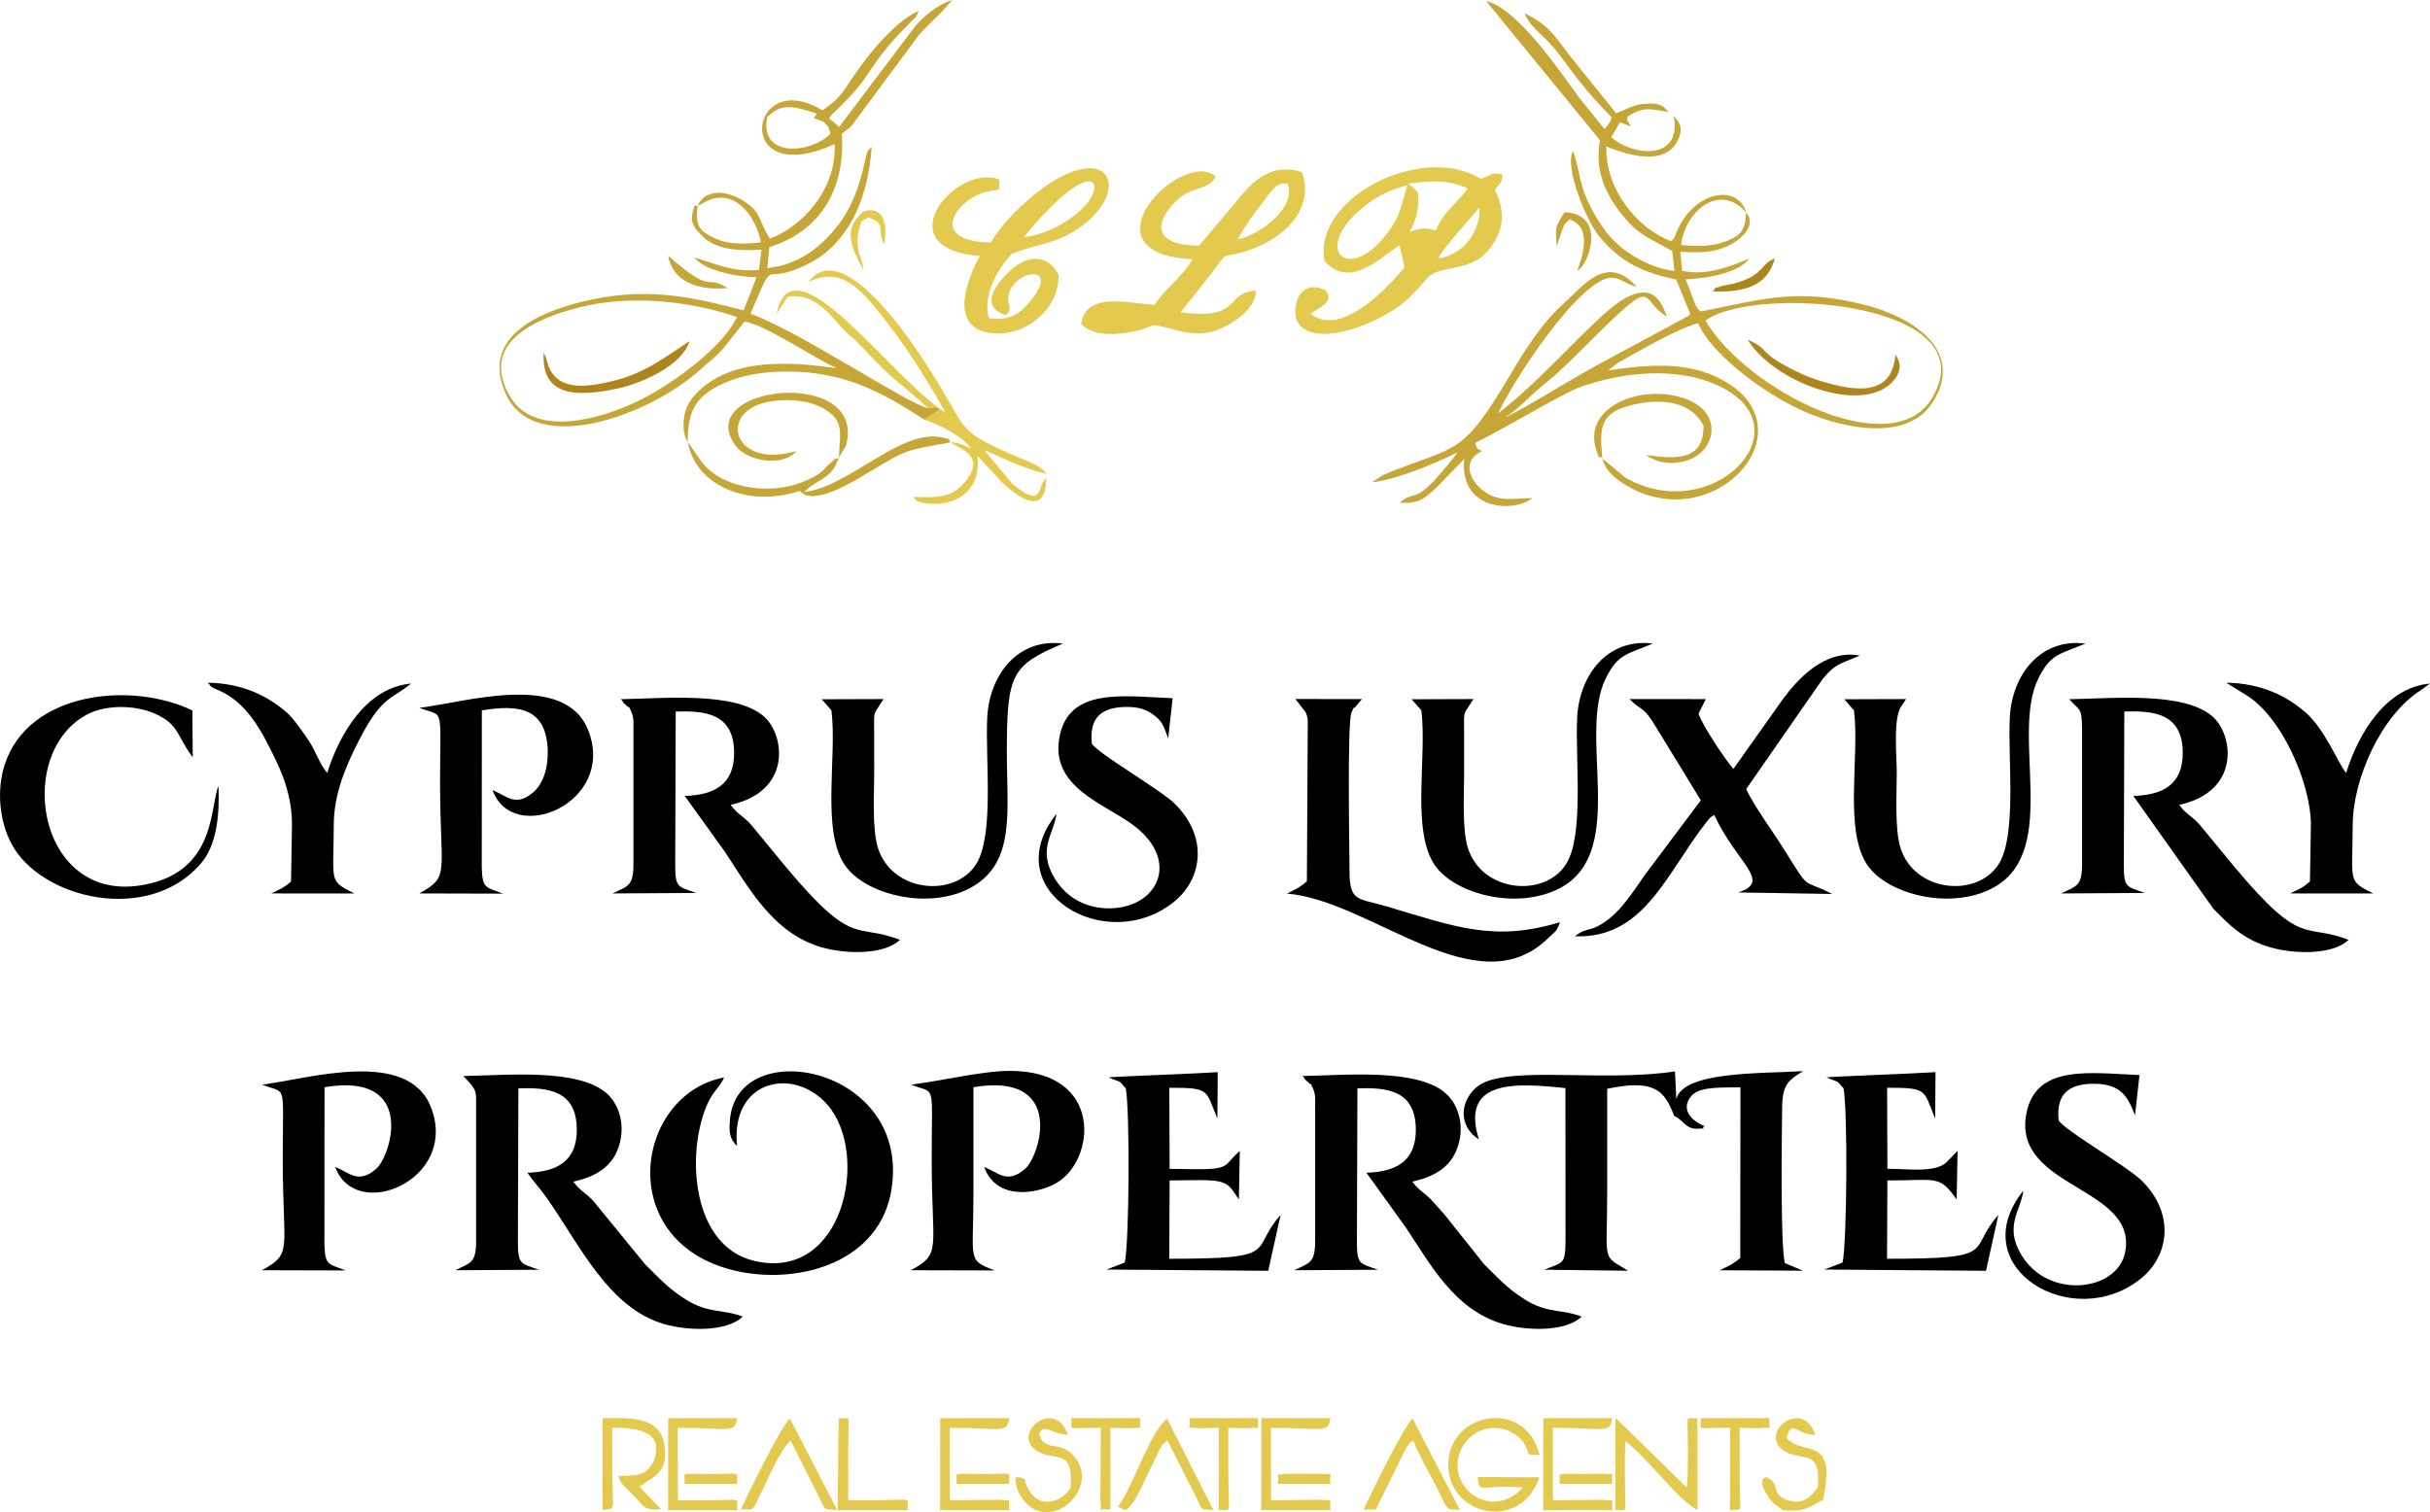 <?xml version="1.0" encoding="UTF-8"?>
<!DOCTYPE svg PUBLIC "-//W3C//DTD SVG 1.1//EN" "http://www.w3.org/Graphics/SVG/1.1/DTD/svg11.dtd">
<!-- Creator: CorelDRAW -->
<svg xmlns="http://www.w3.org/2000/svg" xml:space="preserve" width="52.616mm" height="32.755mm" version="1.1" style="shape-rendering:geometricPrecision; text-rendering:geometricPrecision; image-rendering:optimizeQuality; fill-rule:evenodd; clip-rule:evenodd"
viewBox="0 0 121111 75393"
 xmlns:xlink="http://www.w3.org/1999/xlink"
 xmlns:xodm="http://www.corel.com/coreldraw/odm/2003">
 <defs>
  <style type="text/css">
   <![CDATA[
    .fil1 {fill:black}
    .fil3 {fill:#AC851C}
    .fil0 {fill:#C6A636}
    .fil2 {fill:#E3CA4E}
   ]]>
  </style>
 </defs>
 <g id="Слой_x0020_1">
  <path class="fil0" d="M84999 15981c2429,-1800 14150,-962 11301,3855 -1964,3321 -9251,-376 -11301,-3855zm2032 -5380c-67,894 -241,1127 -1005,1424 -705,273 -1449,267 -2244,186 245,-1814 2009,-3087 3249,-1609zm-7169 12256c154,690 871,1181 1446,1483 4446,2333 9106,-3262 4239,-5550 -1654,-778 -3522,-599 -5397,-326l504 -386c967,-542 3100,-1776 3983,-1962 635,1493 3082,3335 4905,4222 2093,1019 5501,1764 6790,-292 1622,-2587 -1037,-4232 -3288,-4821 -3433,-898 -5145,-322 -8283,303 -228,-258 61,165 -244,-287l-505 -1317c1170,-50 2613,-325 3178,-1028 -969,373 -2091,873 -3351,603l-94 -951c996,58 1684,63 2474,-339 609,-310 1337,-988 813,-1608 -380,-1410 -2531,-1160 -3457,926 -199,448 -41,216 -284,502 -1696,-652 -3279,-2569 -3233,-4722 356,106 2815,1242 3562,-314 297,-617 90,-889 -204,-1200 444,2256 -2093,1989 -3111,1040l438 -742 535 212c-206,-453 -183,-123 -166,-489 752,-474 1004,-423 2051,-226 -211,-224 -314,-519 -1343,-398 -461,55 -868,317 -1274,453l-2107 -2617c-832,-1027 -1132,-1747 -2459,-2361 196,503 644,874 993,1218 1125,1112 1247,1815 3352,3968 -147,388 45,20 -150,323 -83,129 -73,89 -203,262l-1259 -1558c-1003,-1379 -3070,-4443 -4647,-4830l5683 6947c-287,1478 285,2655 969,3549 860,1123 1270,1206 2627,1966l108 1001c-1431,-175 -2832,-1132 -3478,-2052 -389,-554 -711,-1074 -988,-1784 -275,-704 -346,-1558 -596,-2155 -435,920 759,3587 1289,4230 919,1114 1890,1782 3862,2183l705 1725c-16,21 -56,28 -70,75l-4554 2456c-1611,884 -3047,1827 -4640,2647 778,-514 1241,-1071 1729,-1469 653,-534 1135,-958 1724,-1546 4386,-4373 3087,-3000 4637,-2034 -376,-1173 -983,-1546 -2157,-876 -612,349 -1661,1383 -2101,1819 -1269,1257 -2705,2776 -4152,3876 842,-1738 2959,-4886 4481,-6159 1353,-1131 1555,-356 2433,-148 -1505,-1681 -2622,-88 -3762,947 -1031,936 -1872,2302 -2568,3479 -2451,4143 -2624,3426 -6291,4944l-575 369c1081,-66 3396,-1035 4256,-1489 -107,206 -975,1219 -1146,1398 -1059,1111 -1002,495 -1728,1111 1021,72 1281,-262 1875,-795l1338 -1382c-248,2616 2523,2669 3397,1950 -1029,6 -1704,232 -2501,-413 -664,-537 -1004,-1445 -23,-1927 -37,-24 -100,-101 -111,-71 -2,6 -157,-20 -203,-348 1367,-662 4349,-2467 5222,-2778 2075,-737 4755,-1042 6849,-86 4528,2066 -205,7104 -4595,4604l-1150 -955z"/>
  <path class="fil1" d="M31571 36399l0 6697c0,1127 -322,1077 -1039,1445l4175 -25c-938,-327 -1054,-260 -1054,-1419l25 -7625c1422,-42 2911,56 2911,2071 0,1553 -971,2091 -2463,2137l1974 2743c1219,1829 2411,4093 4837,4799 1213,353 3131,390 3918,-369 -2244,-865 -2277,438 -5660,-3602l-1771 -2149c-388,-434 -656,-491 -1010,-979 3081,-672 2701,-3498 1657,-4409 -1433,-1249 -4966,-894 -7139,-857 35,40 87,44 106,117 20,75 170,174 200,209 157,187 37,-125 224,295 142,316 107,583 107,920z"/>
  <path class="fil1" d="M65547 55184l0 6697c0,1127 -323,1077 -1039,1445l4175 -25c-938,-327 -1054,-260 -1054,-1419l25 -7625c1422,-42 2911,55 2911,2071 0,1553 -971,2091 -2463,2137l1974 2743c1219,1829 2411,4093 4837,4799 1213,353 3132,390 3918,-369 -1023,-395 -1695,-137 -2846,-863 -921,-581 -1340,-1093 -2012,-1743l-1668 -2089c-267,-364 -636,-756 -904,-1056 -388,-434 -656,-491 -1010,-979 1033,-226 1823,-672 2186,-1537 469,-1116 154,-2276 -530,-2872 -1433,-1249 -4965,-894 -7138,-857 35,40 87,44 106,117 20,75 170,174 200,209 157,187 37,-125 224,295 142,316 107,583 107,920z"/>
  <path class="fil1" d="M103770 36399l0 6697c0,1127 -323,1077 -1039,1445l4175 -25c-938,-327 -1054,-260 -1054,-1419l25 -7625c1422,-42 2911,56 2911,2071 0,1553 -971,2091 -2462,2137l3991 5628c741,742 1435,1511 2820,1915 1213,353 3132,390 3918,-369 -2244,-865 -2278,438 -5660,-3602l-1771 -2149c-388,-434 -656,-491 -1010,-979 3081,-672 2701,-3498 1656,-4409 -1433,-1249 -4965,-894 -7138,-857 510,590 638,352 638,1541z"/>
  <path class="fil1" d="M23730 55184l0 6697c0,1127 -323,1077 -1039,1445l4175 -25c-938,-327 -1054,-260 -1054,-1419l25 -7625c1422,-42 2911,55 2911,2071 0,1553 -971,2091 -2463,2137 274,409 643,791 986,1283 1653,2368 3067,5457 5825,6260 1213,353 3131,390 3918,-369 -1023,-395 -1695,-137 -2846,-863 -921,-581 -1340,-1093 -2012,-1743l-2572 -3145c-388,-434 -656,-491 -1010,-979 1033,-226 1823,-672 2186,-1537 466,-1109 149,-2280 -530,-2872 -1433,-1249 -4965,-894 -7138,-857l307 327c361,431 331,486 331,1215z"/>
  <path class="fil1" d="M73706 56803c-930,-2995 1806,-2822 4315,-2558l5 7644c-11,1221 -174,1025 -1054,1411l4171 50c-1336,-822 -1041,-325 -1041,-3919 0,-1717 0,-3434 0,-5151 2232,-473 2780,46 3221,1060 230,529 -57,93 437,504 196,163 403,457 847,429 687,-43 50,16 353,-132 -640,-243 -1260,-859 -627,-1542 426,-459 1662,-368 2409,-393l-6 8511c-412,344 -653,424 -1025,610l4148 22 -905 -383c-220,-1009 -152,-6145 -131,-7784 15,-1144 343,-1345 1048,-1782 -2059,131 -5978,-11 -6323,1395l-67 -1382c-3826,577 -8654,-389 -9947,836 -845,801 -763,1960 172,2555z"/>
  <path class="fil1" d="M36735 57134c-340,-3307 2827,-3994 4513,-2049 2121,2447 804,8856 -3680,7768 -3067,-744 -3383,-5248 -2354,-7718 324,-778 651,-889 874,-1422 -4526,870 -5547,8409 785,9686 3060,617 7001,-508 7562,-4126 948,-6112 -7710,-7762 -8055,-3440 -55,686 3,947 355,1300z"/>
  <path class="fil1" d="M86394 38332c-447,-507 -1536,-2163 -1740,-2749l363 -731 -3801 -3c536,562 599,328 1106,1050l2447 3999 -2773 3697c-662,942 -1336,2049 -2338,2565 -537,277 -614,96 -1170,516 3439,133 4546,-3099 6509,-5623 30,-38 112,-151 144,-186 188,-199 81,-87 296,-241 1132,2442 2909,3317 1195,3865l4683 76c-1590,-819 -1014,-14 -2451,-2305 -546,-870 -1421,-2048 -1835,-2923l3822 -5503c655,-773 810,-703 1836,-1155 -1795,-330 -3141,1257 -3797,2130l-2497 3521z"/>
  <path class="fil0" d="M36732 15799c-656,1440 -3040,3231 -4743,4099 -1940,989 -5334,1973 -6566,-127 -1575,-2684 1286,-3906 3472,-4454 2555,-641 5517,-304 7836,483zm-1962 -5549c271,-115 70,-19 322,-159 1492,-826 2574,670 2836,1991 -829,82 -1570,135 -2309,-209 -760,-353 -982,-618 -849,-1624zm3468 -4412c755,-783 1466,-482 2468,-180 -25,39 -57,92 -74,117 -16,24 -56,87 -74,113l510 192c345,436 115,-26 324,590 -977,986 -3562,1228 -3154,-832zm-3468 4412c-101,124 -109,-296 -260,392 -59,269 -28,397 77,624 90,195 501,614 719,754 717,460 1661,484 2648,427l-127 1009c-1445,116 -2108,-322 -3236,-617 412,406 711,524 1331,713 581,177 1158,241 1781,274l-641 1649c-2784,-734 -4974,-1176 -7993,-448 -2262,546 -5161,1809 -3846,4638 1472,3170 7214,979 9609,-1180 462,-416 758,-608 1196,-1092l1081 -1367c698,131 1741,747 2396,1113 538,301 1716,1028 2222,1221 -2281,-324 -5300,-574 -7047,1278 -197,208 -447,565 -540,939 -124,503 -101,1124 137,1451 -20,-1574 460,-2266 1596,-2828 1104,-546 2409,-722 3782,-671 2755,104 4555,1199 6433,2398l775 -534c-339,-144 -154,-89 -614,-52 -906,-132 -6408,-3830 -8842,-4701 1355,-3165 399,-1188 2975,-2543 582,-306 1042,-665 1586,-1355 869,-1101 1350,-2649 1478,-4424 -232,279 -187,17 -391,950 -229,1043 -652,2155 -1281,2954 -714,907 -1802,1966 -3527,2141l97 -1044c2591,-804 3791,-2947 3614,-5651 405,-324 424,-278 734,-734l3135 -4228c208,-236 852,-867 1121,-1126l513 -579c-782,240 -1479,868 -1860,1321l-3776 5004c-140,-122 -294,-266 -503,-420 168,-247 28,-93 243,-296 2161,-2035 1440,-2153 3893,-4580 290,-287 123,-67 344,-492 -1319,562 -2793,2506 -3595,3758 -328,512 -718,885 -1224,1201 -3703,-2239 -4508,4029 611,1685 126,2287 -1666,4142 -3225,4717 -605,-954 -396,-1321 -1359,-1912 -718,-441 -1803,-648 -2241,263z"/>
  <path class="fil1" d="M13066 54073c1251,507 1026,-252 1026,3724 0,4560 521,4680 -1039,5528l4174 11c-866,-338 -1022,-233 -1057,-1284l4 -7852c4595,-774 3328,3413 2575,4070 -889,775 -1334,190 -2042,-97 998,2795 6140,669 4788,-2935 -1130,-3013 -6141,-1450 -8429,-1166z"/>
  <path class="fil1" d="M45409 54073c1251,507 1026,-252 1026,3724 0,4560 521,4680 -1039,5528l4174 11c-1387,-541 -1053,-450 -1053,-3906 0,-1744 0,-3487 0,-5230 4595,-774 3328,3413 2575,4070 -889,775 -1334,190 -2042,-97 612,1713 2649,1342 3581,816 1999,-1128 2395,-5634 -2340,-5602 -1395,9 -3392,506 -4882,685z"/>
  <path class="fil1" d="M20907 35288c1251,507 1026,-252 1026,3724 0,4560 521,4680 -1039,5528l4174 11c-865,-338 -1022,-233 -1057,-1284l4 -7852c1896,-319 3199,-83 3283,1959 36,883 -217,1684 -707,2111 -889,775 -1334,190 -2042,-96 999,2795 6140,669 4788,-2935 -1133,-3021 -6157,-1440 -8429,-1166z"/>
  <path class="fil1" d="M65177 36399l-42 7532c-326,308 -678,456 -990,617 4195,345 9488,5704 13017,2218 391,-386 387,-258 588,-794 -3249,989 -5162,255 -8639,-784 -1417,-423 -1851,-199 -1851,-1766 0,-1007 -126,-7410 101,-7916 170,-379 95,-136 219,-294l299 -361 -3316 -4 512 662c140,312 102,552 102,888z"/>
  <path class="fil1" d="M44035 34850l-3082 10 485 553c292,2296 -516,5958 663,7706 1008,1495 4257,2304 6365,1088 2155,-1244 1716,-3811 1715,-6663 -1,-3958 225,-4371 2797,-5461 -2249,-281 -3665,1555 -3774,3687 -105,2045 364,5876 -558,7317 -1084,1694 -4192,1394 -4886,-807 -300,-951 -189,-2672 -189,-3756 0,-654 2,-1307 -2,-1961 -7,-1126 -40,-911 284,-1433l181 -279z"/>
  <path class="fil1" d="M73437 34850l-3082 10 485 553c292,2296 -516,5958 663,7706 1008,1495 4257,2304 6365,1088 3241,-1870 758,-7573 2169,-10401 614,-1230 1066,-1182 2343,-1724 -2249,-281 -3665,1555 -3774,3687 -105,2045 364,5876 -558,7317 -1084,1694 -4192,1394 -4886,-807 -300,-951 -189,-2672 -189,-3756 0,-654 2,-1307 -2,-1961 -7,-1126 -40,-911 284,-1433 27,-44 65,-98 89,-135 25,-39 63,-95 92,-144z"/>
  <path class="fil1" d="M94999 34850l-3082 10 485 553c292,2296 -516,5958 663,7706 1008,1495 4257,2304 6365,1088 3241,-1870 758,-7573 2169,-10401 614,-1230 1066,-1182 2343,-1724 -2249,-281 -3665,1555 -3774,3687 -105,2045 364,5876 -558,7317 -1083,1694 -4192,1394 -4886,-807 -300,-951 -189,-2672 -189,-3756 0,-828 -186,-2598 198,-3273l172 -256c25,-39 63,-95 92,-144z"/>
  <path class="fil1" d="M52656 40571c-3051,3829 2467,7133 5864,4381 1414,-1146 1700,-3242 29,-4885 -721,-709 -3903,-2538 -4134,-3004 -128,-1278 464,-1820 1760,-1820 583,0 983,128 1373,435 432,339 453,566 674,1134l223 -2003c-2450,-100 -5190,-561 -5645,1954 -452,2496 2251,3295 3695,4382 2420,1824 1134,4195 -1302,4137 -1298,-31 -2153,-702 -2638,-1510 -867,-1446 -24,-2201 101,-3202z"/>
  <path class="fil1" d="M100843 59356c-3051,3829 2467,7133 5864,4381 1414,-1145 1700,-3242 29,-4885 -721,-709 -3903,-2538 -4134,-3004 -127,-1278 464,-1820 1760,-1819 1366,0 1699,677 2047,1569l223 -2003c-2451,-100 -5190,-561 -5645,1954 -673,3716 5616,3602 4923,6911 -403,1922 -3821,2344 -5167,99 -867,-1446 -24,-2201 101,-3202z"/>
  <path class="fil2" d="M71689 12880c288,-609 1723,-2111 2051,-2545 48,1251 -842,2378 -2051,2545zm-1550 -3637c-415,1366 -385,1636 -1147,2568 -1835,2243 -3535,655 -1194,-1360 611,-526 1340,-982 2341,-1208zm529 366c-143,-196 -302,-307 -501,-452 1233,-160 2007,-204 2981,237 -462,689 -1253,1192 -1580,2096 -586,-143 -662,-145 -1297,64 313,-681 462,-1012 398,-1946zm-4646 3408c1303,1454 2837,-263 3738,-789l240 1103c-525,627 -3041,3586 -4665,2322 85,-78 56,-78 277,-204 401,-229 858,-549 426,-1000 -1059,-489 -1616,420 -1450,1408 573,1666 4102,348 5475,-859 287,-253 366,-386 650,-647l382 -439c630,-775 2158,-269 3108,-1467 771,-973 836,-1891 300,-2999 227,-278 367,-307 377,-742 -561,-149 -507,31 -1086,211 -2942,-1825 -8411,984 -7772,4103z"/>
  <path class="fil2" d="M61690 11936c347,-662 634,-1039 1074,-1618 716,-943 785,-1185 1416,-1176 439,1216 -1344,2533 -2489,2795zm-1921 306c-2411,-9 -2199,-1236 -1102,-2266 759,-712 1613,-494 1922,-1184 -1684,-1437 -6855,3848 -1161,4135 -493,897 -1415,1490 -1868,2270 -1425,-95 -3434,-652 -3673,946 529,555 1448,592 2406,421 1559,-278 624,-560 2341,-103 990,263 1692,219 2526,-236 647,-354 1394,-925 1440,-1731 -1576,63 -660,1506 -3759,1070l1459 -1828c1098,-1473 364,-689 2107,-1323 1555,-565 3131,-1956 2487,-3835 -1380,-447 -2283,298 -2955,1079l-2170 2584z"/>
  <path class="fil1" d="M55259 53714c675,301 422,59 848,542 214,1132 174,7707 -49,8686l-910 349 8061 62 616 -2784c-1596,1792 135,2185 -5549,2185l18 -3904c708,0 1486,-40 2111,3 879,60 960,412 1341,942l46 -2419c-634,552 -541,821 -1367,890 -624,52 -1482,4 -2131,4l-15 -4042c2052,0 1794,100 2396,1535l17 -2312c-725,58 -5346,226 -5432,262z"/>
  <path class="fil1" d="M91033 53714c675,301 422,59 848,542 214,1132 174,7707 -49,8686l-910 349 8061 62 616 -2784c-1596,1792 135,2185 -5549,2185l17 -3904c2506,1 2566,-288 3453,945l46 -2419 -567 581c-572,516 -1896,312 -2931,312l-15 -4042c2052,0 1794,100 2396,1535l17 -2312c-725,58 -5346,226 -5432,262z"/>
  <path class="fil1" d="M10886 39192c-403,913 -119,3913 -3151,4784 -5762,1655 -7169,-6291 -3440,-8333 964,-527 2401,-502 3388,-82 1268,540 1147,1190 1924,2192l-20 -2333c-2972,-1447 -8157,-984 -9352,2701 -419,1292 -252,2812 319,3912 1454,2798 6883,4070 9480,988 759,-900 919,-2377 853,-3829z"/>
  <path class="fil2" d="M51029 11816c3363,-4085 4102,-2769 3109,-1631 -749,858 -2061,1542 -3109,1631zm-1640 273c-3221,-52 -1711,-2140 -284,-2516 859,-226 646,120 716,-617 -2149,-878 -5777,3437 -986,3802 -1,1 -2105,3603 652,3858 1701,157 3345,-1291 3268,-2923 -546,-1034 -1532,-997 -2369,-236 -565,514 -1719,1796 -255,2247 351,-290 113,-504 110,-744 -18,-1553 3045,-2003 847,343 -426,454 -1030,700 -1810,551 -315,-1233 509,-2499 1143,-3192 1015,-439 2031,-469 3103,-1131 2966,-1832 1946,-4705 -1615,-2107 -884,645 -2007,1745 -2520,2664z"/>
  <path class="fil1" d="M14552 41136l-47 2807c-413,363 -580,393 -987,597l4148 3c-1307,-647 -1039,-544 -1031,-3408 0,-1560 614,-2964 1226,-4169 1163,-2287 1616,-2057 2627,-2889 -2181,192 -3544,2431 -4181,4456 -357,-400 -556,-1048 -889,-1559 -308,-471 -785,-1161 -1144,-1471 -926,-798 -2207,-1454 -3943,-1467 41,37 98,38 123,110 118,333 1425,145 2777,2729 685,1308 1321,2555 1321,4259z"/>
  <path class="fil1" d="M115174 41136l-46 2807c-413,363 -580,393 -987,597l4148 3c-1307,-647 -1039,-544 -1031,-3408 6,-2306 1422,-5484 3405,-6734l449 -324c-2181,192 -3544,2431 -4181,4456 -366,-409 -1043,-2175 -2034,-3029 -926,-798 -2207,-1454 -3943,-1467l923 567c1841,1078 3299,4448 3299,6531z"/>
  <path class="fil2" d="M46249 20340c460,-38 275,-92 614,52l-775 534c712,247 1851,782 2299,1431 -383,-148 -548,-316 -1022,-302 465,310 1776,654 781,1908 -667,841 -1301,851 -2595,804 2,2 -66,378 1149,345 1190,-32 2212,-837 2013,-2394l1210 1312c710,664 2183,1854 2222,-182 -31,30 -79,32 -90,93 -11,61 -66,76 -80,101 -207,366 -95,1255 -1504,91l-1425 -1705c834,374 2128,989 3124,1193 -426,-511 -949,-596 -1935,-1045 -2713,-1237 -1902,-1082 -4009,-4322 -622,-956 -4206,-6536 -5924,-4201 1691,-841 2694,430 4097,2271 959,1259 1963,2874 2719,4232 -2619,-1581 -7635,-8875 -8417,-4904l563 -861c1489,-230 2321,1219 2839,1704 329,308 463,383 844,789 1748,1866 1671,1574 3303,3056z"/>
  <path class="fil2" d="M75901 74160c-1540,1698 -3893,8 -3098,-1859 282,-660 1062,-1296 2112,-1058 411,93 798,361 991,637 503,720 -54,631 821,643 -670,-2810 -4514,-2163 -4544,467 -30,2609 3639,3386 4539,656l-3077 -11c119,913 33,343 2256,525z"/>
  <path class="fil2" d="M80504 75286c645,-91 499,427 485,-1480 -5,-651 -11,-1302 18,-1952 1044,740 2632,2957 3598,3424l-4 -4579c-632,90 -484,-417 -477,1474 2,652 6,1305 -55,1990l-3558 -3487 -8 4611z"/>
  <path class="fil0" d="M41808 22812c-300,144 -54,-56 -420,270 -476,423 -366,498 -1234,884 -1771,789 -4340,369 -5271,-1068l-607 -872c380,2177 3000,3304 5564,2451 34,23 82,24 97,72l196 117c25,8 74,29 102,35 914,206 2496,-818 3180,-1225 1779,-1060 1644,-1005 3950,-1423 -136,-218 86,-128 -335,-231 -2124,-521 -4640,2432 -6954,2707 690,-685 1394,-631 1731,-1719z"/>
  <path class="fil2" d="M30034 71845l-5 3440c722,-102 488,126 485,-1970l-3 -2134c915,0 2719,23 2052,1694 -382,709 -796,687 -1747,703 189,419 28,204 354,575 160,181 303,294 487,486 434,454 431,673 1295,604l-1075 -1125c685,-523 1449,-657 1236,-2088 -222,-1484 -1873,-1332 -3077,-1332l-1 1147z"/>
  <path class="fil2" d="M47336 71181c2559,0 2858,315 2963,-483l-3438 0 -6 4588 3450 0c-89,-679 245,-431 -481,-515l-2482 20 -4 -2619 -1 -991z"/>
  <path class="fil2" d="M63343 71181c2560,1 2859,314 2963,-483l-3438 0 -6 4587 3450 0c-89,-679 245,-431 -481,-515l-2482 20 -5 -2782 -1 -828z"/>
  <path class="fil2" d="M33778 71181c2557,1 2859,315 2963,-482l-3438 0 -6 4588 3450 0c-83,-635 412,-513 -1316,-495 -548,6 -1099,1 -1648,1l-4 -2783 -1 -828z"/>
  <path class="fil2" d="M78572 75277l1271 0 518 9c-88,-679 246,-430 -481,-515l-2482 20 -6 -3611c2559,0 2859,315 2963,-482l-3438 0 -6 4589 1661 -10z"/>
  <path class="fil2" d="M51796 71519c165,-637 644,-7 1436,12 -670,-1928 -2941,12 -1499,833 895,510 1786,-171 1625,1791 -202,502 -1478,1302 -2131,33 -332,-646 157,-293 -442,-551 -43,77 -292,-222 -97,568 40,162 138,314 224,443 1358,2032 4151,-564 2507,-2170 -676,-661 -1341,-84 -1622,-960z"/>
  <path class="fil2" d="M68444 75258l121 3 1516 -3069c227,-347 164,-211 358,-374 243,639 599,1256 966,1948 889,1676 534,1450 1355,1504l-2356 -4553c-458,430 -2096,3764 -2436,4537l475 4z"/>
  <path class="fil2" d="M56030 75277l130 -17c433,-386 689,-1045 978,-1632l693 -1437c21,-31 46,-74 68,-103 158,-204 133,-139 290,-271l1414 2801c354,707 137,601 875,667l-2316 -4572c-975,911 -1588,3226 -2444,4400l311 163z"/>
  <path class="fil2" d="M88845 75280c1128,121 1343,-168 2019,-512 700,-3306 -988,-2119 -1825,-3086 306,-972 388,-178 1436,-151 -669,-1928 -2942,11 -1499,833 894,510 1786,-170 1624,1791 -342,422 -713,925 -1552,616 -841,-311 -252,-802 -1021,-1133 -7,12 -518,64 128,1011 269,395 325,322 690,632z"/>
  <path class="fil2" d="M36933 75242c697,38 581,16 864,-538 369,-719 1065,-2432 1606,-2887l1467 2911c311,607 118,494 853,542l-2356 -4552c-456,427 -2098,3766 -2435,4525z"/>
  <path class="fil0" d="M41808 22812l357 -594c1088,-3992 -7773,-3018 -5486,23 559,743 2331,1066 3013,243 -3088,909 -3882,-1803 -1628,-2400 936,-248 2182,-167 2961,270 1071,600 839,1189 783,2458z"/>
  <path class="fil0" d="M79862 22857c-147,-1569 -135,-2304 1555,-2687 1515,-343 2876,-111 3484,1037 39,1792 -1406,1685 -2866,1471 584,454 1521,528 2269,193 1249,-559 1559,-2408 -445,-3041 -2218,-700 -5035,543 -4285,2642 310,869 -44,53 289,385z"/>
  <path class="fil2" d="M41744 75286l3496 0c-81,-638 417,-516 -1316,-498 -548,6 -1099,0 -1647,0l-3 -2453c1,-2082 169,-1546 -473,-1637l-56 4587z"/>
  <path class="fil2" d="M55208 75264l139 -21 -7 -4062c219,0 856,38 1019,20 712,-81 388,159 474,-502l-3438 0c86,657 -431,482 1470,483l-24 3625c109,855 -124,299 368,459z"/>
  <path class="fil2" d="M62712 70698l-3437 0c115,652 -287,416 475,503 158,18 778,-20 994,-20l-6 4105c689,-96 490,438 485,-1807 -2,-766 -2,-1532 -4,-2298 218,0 856,38 1019,20 712,-81 388,159 474,-502z"/>
  <path class="fil2" d="M88195 70698l-3438 0c115,646 -487,484 1470,482l-6 4105c689,-97 490,436 485,-1807 -2,-766 -2,-1532 -3,-2298 219,0 856,38 1018,20 713,-81 388,160 475,-502z"/>
  <path class="fil3" d="M27101 17565c-160,2281 1772,2219 3704,1797 1191,-260 3174,-1129 3567,-2354 -1133,720 -2150,1570 -3777,1972 -1591,394 -2975,494 -3353,-1031 -11,-43 -27,-104 -36,-139l-105 -244z"/>
  <path class="fil3" d="M94465 17681c-159,2086 -1957,1855 -3733,1309 -725,-223 -1308,-505 -1925,-856 -1091,-621 -693,-762 -1705,-1204 1163,1900 4697,3349 6551,2564 670,-283 1393,-1051 810,-1813z"/>
  <path class="fil0" d="M77582 12293l265 -795c150,-428 129,-304 380,-559 1087,348 706,1714 382,2571 600,-325 1472,-2851 -637,-2932 -490,819 -440,646 -390,1714z"/>
  <path class="fil2" d="M42883 10691c-955,871 -280,1928 137,2752 -18,-499 -225,-681 -269,-1219 -23,-286 -18,-501 60,-780 180,-647 111,-354 460,-604 935,269 405,641 798,1335 360,-2214 -1138,-1707 -1185,-1484z"/>
  <path class="fil2" d="M63681 73977l2630 0c-88,-674 244,-427 -479,-510l-1824 9c-519,134 -229,-236 -327,501z"/>
  <path class="fil2" d="M47673 73977l2630 0c-86,-656 408,-492 -1315,-492 -1713,0 -1234,-125 -1315,492z"/>
  <path class="fil2" d="M34115 73977l2630 0c-86,-657 408,-492 -1315,-492 -1713,0 -1234,-125 -1315,492z"/>
  <path class="fil2" d="M77729 73977l2630 0c-88,-673 243,-427 -479,-511 -106,-12 -673,19 -836,19 -1713,0 -1234,-125 -1315,492z"/>
  <path class="fil3" d="M85353 14529c1631,52 2734,-282 3105,-1643 -752,266 -498,853 -2091,1262 -126,32 -464,82 -529,103 -721,234 -182,30 -484,279z"/>
  <path class="fil0" d="M36269 14362c-1153,-743 -660,427 -2969,-1616 232,1293 1454,1747 2969,1616z"/>
 </g>
</svg>
